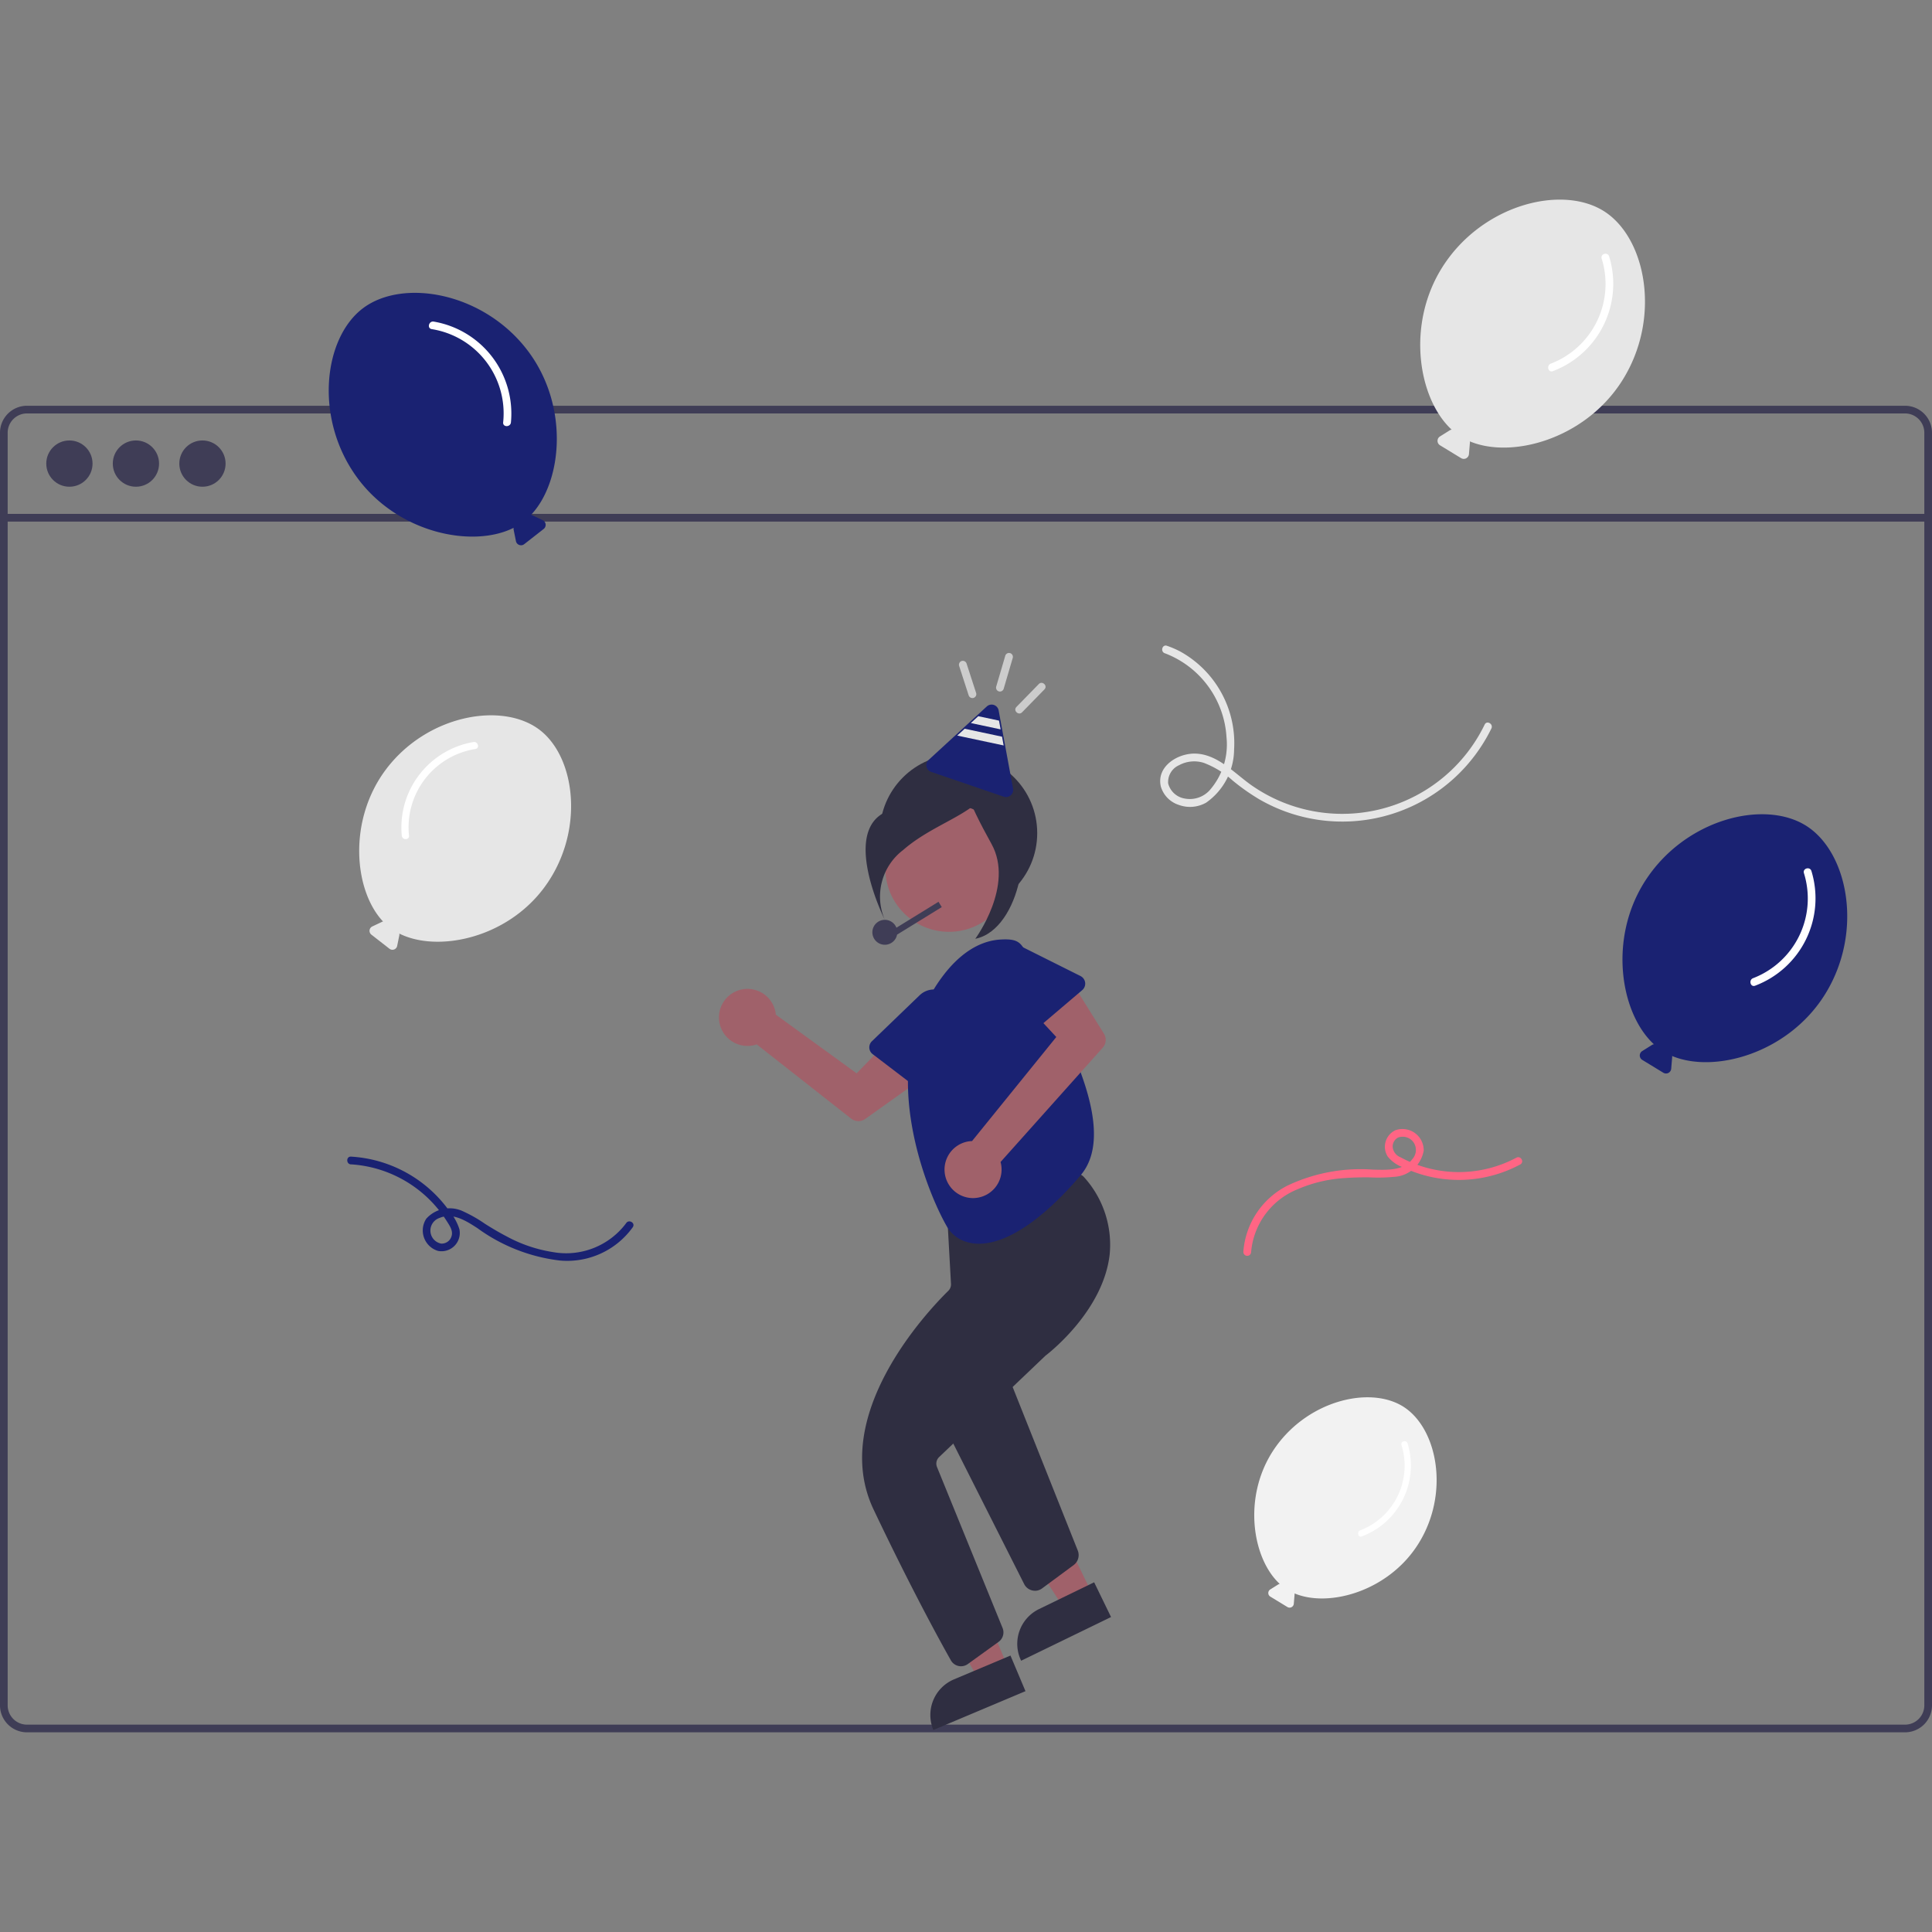 <svg xmlns="http://www.w3.org/2000/svg" xmlns:xlink="http://www.w3.org/1999/xlink" width="160" height="160" viewBox="0 0 160 160">
  <rect x="0" y="0" width="160" height="160" fill="#808080" stroke="none"/>
  <defs>
    <clipPath id="clip-path">
      <rect id="長方形_1706" data-name="長方形 1706" width="160" height="160" transform="translate(2967 4157)" fill="#fff"/>
    </clipPath>
  </defs>
  <g id="マスクグループ_17" data-name="マスクグループ 17" transform="translate(-2967 -4157)" clip-path="url(#clip-path)">
    <g id="undraw_online_party_re_7t6g" transform="translate(2967 4173.536)">
      <path id="パス_1566" data-name="パス 1566" d="M199.915,99.1c3.29-5.146,2.035-11.825-1.462-14.06s-10.085-.57-13.375,4.576c-3.045,4.764-2.039,10.937.739,13.5a.424.424,0,0,0-.151.055l-.814.51a.43.43,0,0,0,0,.731l1.747,1.065a.43.43,0,0,0,.652-.331l.08-.957a.425.425,0,0,0-.006-.1C190.823,105.553,196.864,103.874,199.915,99.1Z" transform="translate(-48.849 -33.173)" fill="#1a2272"/>
      <path id="パス_1567" data-name="パス 1567" d="M198.243,88.947a7.068,7.068,0,0,1-4.213,8.7c-.383.148-.217.771.171.621a7.733,7.733,0,0,0,4.663-9.494c-.12-.4-.742-.227-.621.171Z" transform="translate(-48.849 -33.173)" fill="#fff"/>
      <path id="パス_1568" data-name="パス 1568" d="M80.794,80.382c3.4-4.545,9.612-5.642,12.7-3.334s3.8,8.58.4,13.125c-3.144,4.207-8.839,5.354-11.976,3.778a.394.394,0,0,1,0,.149l-.177.874a.4.4,0,0,1-.637.235l-1.5-1.17a.4.4,0,0,1,.074-.675l.806-.383a.4.4,0,0,1,.089-.028C78.162,90.4,77.643,84.6,80.794,80.382Z" transform="translate(-48.849 -33.173)" fill="#e6e6e6"/>
      <path id="パス_1569" data-name="パス 1569" d="M88.222,78.666a6.564,6.564,0,0,0-5.5,7.176c.037.383-.562.381-.6,0a7.177,7.177,0,0,1,5.937-7.753C88.44,78.025,88.6,78.6,88.222,78.666Z" transform="translate(-48.849 -33.173)" fill="#fff"/>
      <path id="パス_1570" data-name="パス 1570" d="M166.271,144.552c2.669-4.176,1.652-9.595-1.186-11.409s-8.183-.462-10.853,3.713c-2.471,3.865-1.655,8.874.6,10.953a.344.344,0,0,0-.123.044l-.66.414a.348.348,0,0,0,0,.593l1.418.864a.349.349,0,0,0,.529-.268l.065-.777a.344.344,0,0,0,0-.081C158.894,149.788,163.8,148.426,166.271,144.552Z" transform="translate(-48.849 -33.173)" fill="#f2f2f2"/>
      <path id="パス_1571" data-name="パス 1571" d="M206.613,50.24H51.084a2.238,2.238,0,0,0-2.236,2.236V157.865a2.238,2.238,0,0,0,2.236,2.236H206.613a2.238,2.238,0,0,0,2.236-2.236V52.476a2.238,2.238,0,0,0-2.236-2.236Zm1.6,107.625a1.6,1.6,0,0,1-1.6,1.6H51.084a1.6,1.6,0,0,1-1.6-1.6V52.476a1.6,1.6,0,0,1,1.6-1.6H206.613a1.6,1.6,0,0,1,1.6,1.6Z" transform="translate(-48.849 -33.173)" fill="#3f3d56"/>
      <rect id="長方形_1710" data-name="長方形 1710" width="159.361" height="0.639" transform="translate(0.319 26.022)" fill="#3f3d56"/>
      <circle id="楕円形_132" data-name="楕円形 132" cx="1.916" cy="1.916" r="1.916" transform="translate(3.832 19.941)" fill="#3f3d56"/>
      <circle id="楕円形_133" data-name="楕円形 133" cx="1.916" cy="1.916" r="1.916" transform="translate(9.341 19.941)" fill="#3f3d56"/>
      <circle id="楕円形_134" data-name="楕円形 134" cx="1.916" cy="1.916" r="1.916" transform="translate(14.85 19.941)" fill="#3f3d56"/>
      <circle id="楕円形_135" data-name="楕円形 135" cx="6.518" cy="6.518" r="6.518" transform="translate(72.862 45.942)" fill="#2f2e41"/>
      <path id="パス_1572" data-name="パス 1572" d="M90.433,115.427l-2.368,1.151L82.5,107.992l3.495-1.7Z" fill="#a0616a"/>
      <path id="パス_1573" data-name="パス 1573" d="M135.5,149.324h5.077v3.2H132.3A3.2,3.2,0,0,1,135.5,149.324Z" transform="translate(-101.092 41.641) rotate(-25.918)" fill="#2f2e41"/>
      <path id="パス_1574" data-name="パス 1574" d="M134.557,148.375a.988.988,0,0,1-.228-.027,1,1,0,0,1-.664-.528l-6.354-12.594a1.043,1.043,0,0,1,.254-1.258l3.539-2.976a.978.978,0,0,1,.878-.2,1,1,0,0,1,.689.608l5.432,13.638a1.033,1.033,0,0,1-.341,1.214l-2.616,1.933a.989.989,0,0,1-.588.194Z" transform="translate(-48.849 -33.173)" fill="#2f2e41"/>
      <path id="パス_1575" data-name="パス 1575" d="M83.452,121.484l-2.426,1.022-5.1-8.871,3.581-1.509Z" fill="#a0616a"/>
      <path id="パス_1576" data-name="パス 1576" d="M128.4,155.226h5.077v3.2H125.2A3.2,3.2,0,0,1,128.4,155.226Z" transform="translate(-99.6 29.364) rotate(-22.852)" fill="#2f2e41"/>
      <path id="パス_1577" data-name="パス 1577" d="M128.435,154.629a.963.963,0,0,1-.839-.49c-.883-1.564-3.275-5.913-6.4-12.49-3.708-7.806,4.5-16.457,6.188-18.112a.75.75,0,0,0,.222-.576l-.365-6.565a.964.964,0,0,1,.81-1.007l9.7-1.573a.975.975,0,0,1,.905.343,8.328,8.328,0,0,1,2.092,6.358c-.511,4.554-4.8,7.992-5.288,8.369a.68.68,0,0,0-.057.049l-8.778,8.369a.747.747,0,0,0-.177.828l5.43,13.328a.964.964,0,0,1-.329,1.148L129,154.446a.969.969,0,0,1-.567.183Z" transform="translate(-48.849 -33.173)" fill="#2f2e41"/>
      <path id="パス_1578" data-name="パス 1578" d="M119.94,109.484a.967.967,0,0,1-.6-.206l-7.824-6.149a2.2,2.2,0,0,1-.223.065,2.362,2.362,0,1,1,1.759-2.84h0a2.282,2.282,0,0,1,.049.312l6.689,4.86,2.557-2.621,2.515,3.293-4.362,3.109A.965.965,0,0,1,119.94,109.484Z" transform="translate(-48.849 -33.173)" fill="#a0616a"/>
      <circle id="楕円形_136" data-name="楕円形 136" cx="5.274" cy="5.274" r="5.274" transform="translate(73.316 50.086)" fill="#a0616a"/>
      <path id="パス_1579" data-name="パス 1579" d="M129.929,119.637a3.468,3.468,0,0,1-1.256-.225,2.8,2.8,0,0,1-1.417-1.22c-1.629-2.842-5.14-11.651-1.87-18.191,2.2-4.4,4.638-5.451,6.293-5.554,1.529-.094,1.825.244,2.335,1.619h0c.283.763.834,1.853,1.472,3.116,2.29,4.532,5.75,11.382,2.855,14.788C135.215,117.648,132.233,119.636,129.929,119.637Z" transform="translate(-48.849 -33.173)" fill="#1a2272"/>
      <path id="パス_1580" data-name="パス 1580" d="M125.657,107.218a.7.7,0,0,1-.427-.145l-4.111-3.137a.705.705,0,0,1-.061-1.069l3.951-3.806a1.715,1.715,0,0,1,2.852,1.659l-1.519,5.967a.706.706,0,0,1-.684.531Z" transform="translate(-48.849 -33.173)" fill="#1a2272"/>
      <path id="パス_1581" data-name="パス 1581" d="M129.427,115.858a2.363,2.363,0,0,1-.392-4.692h0a2.305,2.305,0,0,1,.314-.03l6.978-8.618-2.33-2.51,3.441-2.308,2.836,4.545a.971.971,0,0,1-.1,1.155l-8.464,9.47a2.191,2.191,0,0,1,.052.226,2.363,2.363,0,0,1-2.2,2.757C129.518,115.857,129.472,115.858,129.427,115.858Z" transform="translate(-48.849 -33.173)" fill="#a0616a"/>
      <path id="パス_1582" data-name="パス 1582" d="M134.076,102.153a.707.707,0,0,1-.6-.335l-2.879-4.67a1.722,1.722,0,0,1,.112-1.961h0a1.722,1.722,0,0,1,2.115-.473l5.507,2.754a.705.705,0,0,1,.142,1.168l-3.94,3.35A.7.7,0,0,1,134.076,102.153Z" transform="translate(-48.849 -33.173)" fill="#1a2272"/>
      <path id="パス_1583" data-name="パス 1583" d="M123.143,94.039l3.7-2.28-.271-.44-3.485,2.147a1.032,1.032,0,1,0,.054.573Z" transform="translate(-48.849 -33.173)" fill="#3f3d56"/>
      <path id="パス_1584" data-name="パス 1584" d="M131.1,80.386s-2.472,2.428-7.839,3.195-1.15,9.2-1.15,9.2a4.847,4.847,0,0,1,1.533-5.75C126.708,84.348,131.1,83.837,131.1,80.386Z" transform="translate(-48.849 -33.173)" fill="#2f2e41"/>
      <path id="パス_1585" data-name="パス 1585" d="M128.47,78.668S130,84.035,132.3,84.8s1.15,8.817-2.683,9.584c0,0,3.258-4.408,1.342-7.859S127.895,80.394,128.47,78.668Z" transform="translate(-48.849 -33.173)" fill="#2f2e41"/>
      <path id="パス_1586" data-name="パス 1586" d="M132.044,82.634a.615.615,0,0,1-.07-.019l-6.01-2.052a.591.591,0,0,1-.209-.994l4.816-4.425a.591.591,0,0,1,.981.328l1.194,6.477a.591.591,0,0,1-.7.686Z" transform="translate(-48.849 -33.173)" fill="#1a2272"/>
      <path id="パス_1587" data-name="パス 1587" d="M80.4,43.343l2.468.525-.134-.726-1.718-.366Z" fill="#e6e6e6"/>
      <path id="パス_1588" data-name="パス 1588" d="M79.891,43.815l3.093.658.134.726-3.844-.818Z" fill="#e6e6e6"/>
      <path id="パス_1589" data-name="パス 1589" d="M128.278,71.776l.788,2.436a.329.329,0,0,0,.4.225.326.326,0,0,0,.225-.4L128.9,71.6a.329.329,0,0,0-.4-.225A.326.326,0,0,0,128.278,71.776Z" transform="translate(-48.849 -33.173)" fill="#ccc"/>
      <path id="パス_1590" data-name="パス 1590" d="M132.1,70.949l-.75,2.551a.322.322,0,0,0,.621.171l.75-2.551a.322.322,0,0,0-.621-.171Z" transform="translate(-48.849 -33.173)" fill="#ccc"/>
      <path id="パス_1591" data-name="パス 1591" d="M134.879,73.285l-1.856,1.9c-.29.3.18.739.469.442l1.856-1.9C135.638,73.429,135.169,72.988,134.879,73.285Z" transform="translate(-48.849 -33.173)" fill="#ccc"/>
      <path id="パス_1592" data-name="パス 1592" d="M164.915,136.314a5.735,5.735,0,0,1-3.418,7.06c-.311.12-.176.625.139.5a6.274,6.274,0,0,0,3.784-7.7C165.321,135.854,164.817,135.991,164.915,136.314Z" transform="translate(-48.849 -33.173)" fill="#fff"/>
      <path id="パス_1593" data-name="パス 1593" d="M183.165,48.2c3.29-5.146,2.035-11.825-1.462-14.06s-10.085-.57-13.375,4.576c-3.045,4.764-2.039,10.937.739,13.5a.424.424,0,0,0-.151.055l-.814.51a.43.43,0,0,0,0,.731l1.747,1.065a.43.43,0,0,0,.652-.331l.08-.957a.426.426,0,0,0-.006-.1C174.073,54.658,180.113,52.979,183.165,48.2Z" transform="translate(-48.849 -33.173)" fill="#e6e6e6"/>
      <path id="パス_1594" data-name="パス 1594" d="M181.493,38.052a7.068,7.068,0,0,1-4.213,8.7c-.383.148-.217.771.171.621a7.733,7.733,0,0,0,4.663-9.494c-.12-.4-.742-.227-.621.171Z" transform="translate(-48.849 -33.173)" fill="#fff"/>
      <path id="パス_1595" data-name="パス 1595" d="M92.6,45.74c-3.656-4.893-10.348-6.074-13.673-3.589s-4.089,9.237-.433,14.13c3.384,4.529,9.516,5.764,12.893,4.067a.424.424,0,0,0,0,.161l.19.941a.429.429,0,0,0,.685.253l1.612-1.26a.43.43,0,0,0-.08-.726l-.867-.412a.425.425,0,0,0-.1-.03C95.43,56.523,95.988,50.279,92.6,45.74Z" transform="translate(-48.849 -33.173)" fill="#1a2272"/>
      <path id="パス_1596" data-name="パス 1596" d="M84.6,43.893a7.066,7.066,0,0,1,5.918,7.725c-.039.412.605.41.644,0a7.726,7.726,0,0,0-6.391-8.347C84.365,43.2,84.191,43.823,84.6,43.893Z" transform="translate(-48.849 -33.173)" fill="#fff"/>
      <path id="パス_1597" data-name="パス 1597" d="M77.919,113.064a10.136,10.136,0,0,1,7.928,4.7c.24.384.553.805.387,1.278a.84.84,0,0,1-.87.581,1.1,1.1,0,0,1-.114-2.121c1.109-.473,2.227.258,3.13.841a14.477,14.477,0,0,0,6.815,2.683,6.685,6.685,0,0,0,6.064-2.765c.225-.35-.333-.673-.556-.325a6.2,6.2,0,0,1-6.082,2.39,11.824,11.824,0,0,1-3.806-1.292c-.615-.319-1.211-.673-1.8-1.045a11.457,11.457,0,0,0-1.761-1.009,2.6,2.6,0,0,0-3.1.582,1.768,1.768,0,0,0,.967,2.669,1.512,1.512,0,0,0,1.772-1.8,4.411,4.411,0,0,0-.824-1.492,10.781,10.781,0,0,0-8.151-4.516c-.414-.021-.413.624,0,.644Z" transform="translate(-48.849 -33.173)" fill="#1a2272"/>
      <path id="パス_1598" data-name="パス 1598" d="M174.426,112.513a10.118,10.118,0,0,1-9.585-.032,1.027,1.027,0,0,1-.651-.8.837.837,0,0,1,.44-.837,1.1,1.1,0,0,1,1.3.423,1.122,1.122,0,0,1-.1,1.343c-.744,1.01-2.151.914-3.264.892a14.13,14.13,0,0,0-7.065,1.308,6.682,6.682,0,0,0-3.683,5.508.322.322,0,0,0,.644,0,6.173,6.173,0,0,1,3.833-5.186,11.529,11.529,0,0,1,3.974-.935c.669-.05,1.34-.063,2.01-.055a13.51,13.51,0,0,0,2.005-.043,2.629,2.629,0,0,0,2.471-2.177,1.761,1.761,0,0,0-2.321-1.693,1.51,1.51,0,0,0-.652,2.2,2.886,2.886,0,0,0,1.267.886,10.762,10.762,0,0,0,9.7-.242C175.115,112.87,174.79,112.314,174.426,112.513Z" transform="translate(-48.849 -33.173)" fill="#ff6584"/>
      <path id="パス_1599" data-name="パス 1599" d="M145.323,70.739a7.941,7.941,0,0,1,5.1,6.959A5.739,5.739,0,0,1,149,82.113a2.218,2.218,0,0,1-2.008.66,1.7,1.7,0,0,1-1.4-1.254,1.519,1.519,0,0,1,.9-1.51,2.631,2.631,0,0,1,2.051-.195,7.563,7.563,0,0,1,2.373,1.45,17.525,17.525,0,0,0,2.241,1.58A13.737,13.737,0,0,0,171.736,78.1q.34-.551.623-1.133c.182-.371-.374-.7-.556-.325a13.107,13.107,0,0,1-19.135,5.148c-1.5-1-2.937-2.731-4.888-2.744-1.436-.009-3.164,1.077-2.8,2.711a2.269,2.269,0,0,0,1.484,1.536,2.7,2.7,0,0,0,2.277-.187,5.43,5.43,0,0,0,2.311-4.4,8.679,8.679,0,0,0-4.457-8.112,7.814,7.814,0,0,0-1.106-.476c-.393-.135-.562.487-.171.621Z" transform="translate(-48.849 -33.173)" fill="#e6e6e6"/>
    </g>
  </g>
</svg>
